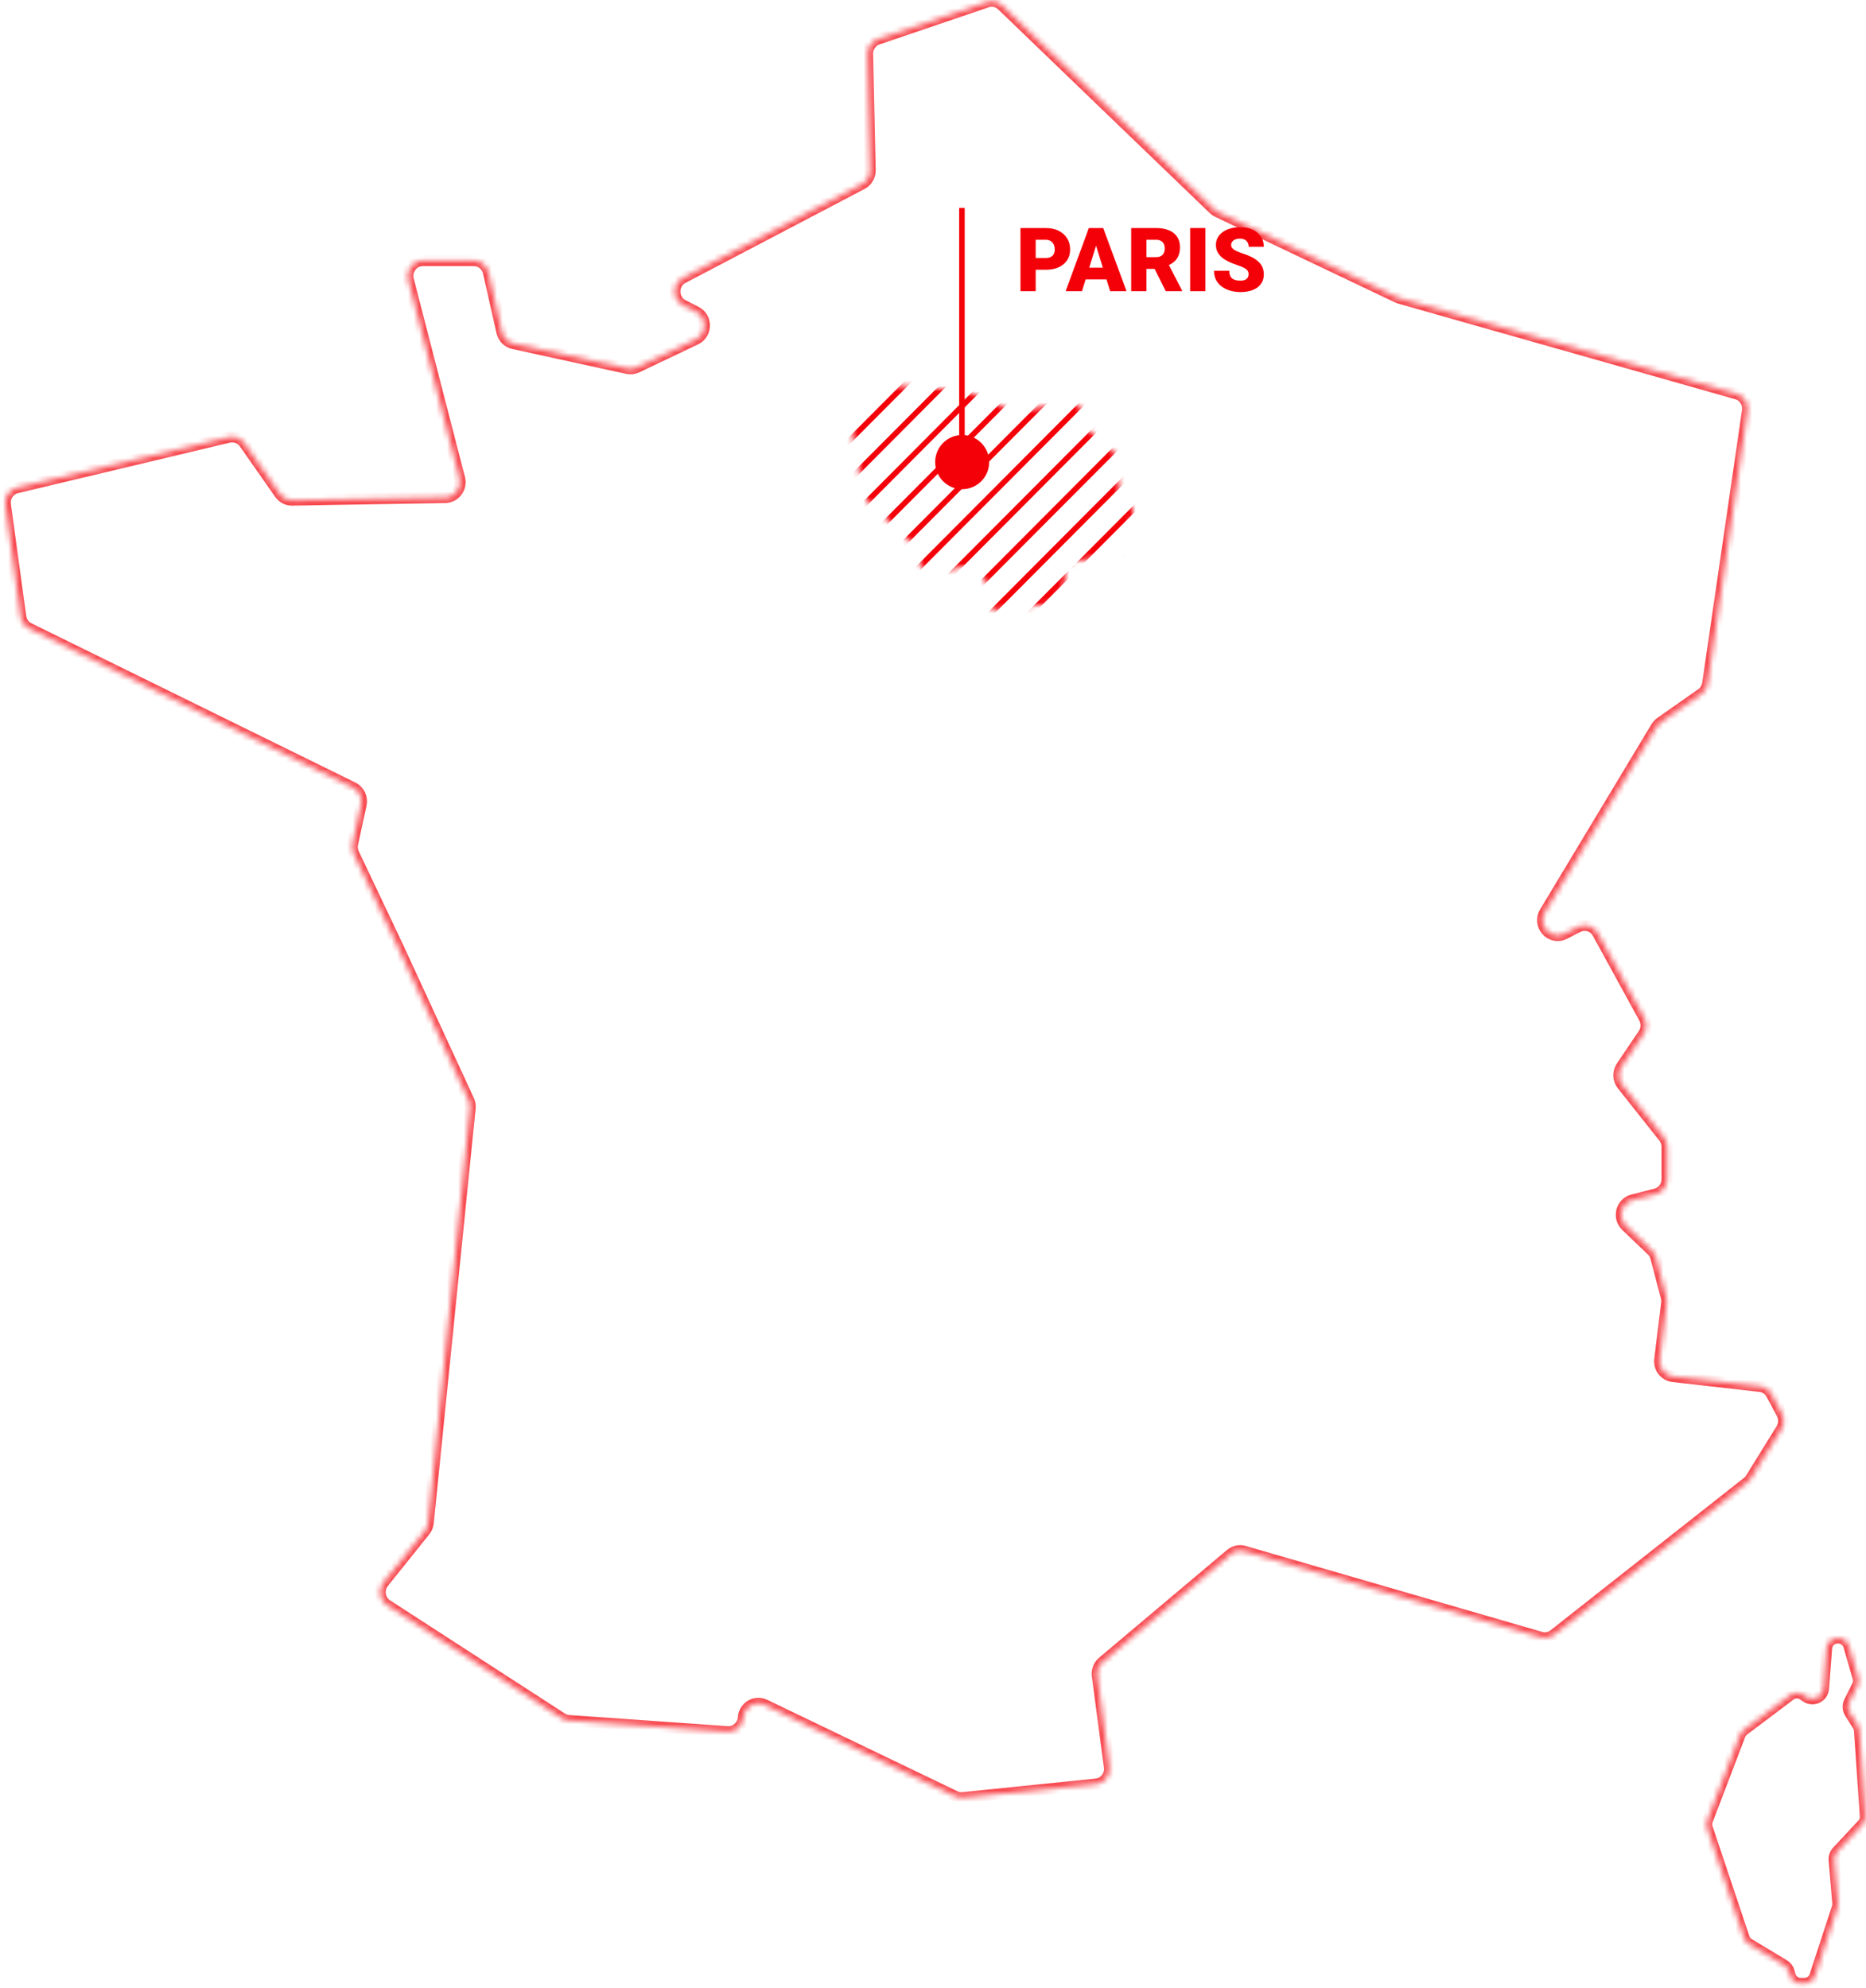 <svg width="336" height="358" viewBox="0 0 336 358" fill="none" xmlns="http://www.w3.org/2000/svg">
<mask id="mask0_170_5493" style="mask-type:alpha" maskUnits="userSpaceOnUse" x="153" y="69" width="52" height="41">
<path d="M153.642 74.146L158.038 69.748C158.474 69.311 159.088 69.1 159.7 69.177L164.947 69.833L173.129 70.205C173.372 70.216 173.612 70.272 173.836 70.369L181.903 73.879C182.251 74.031 182.635 74.08 183.01 74.021L192.563 72.528C193.776 72.338 194.872 73.276 194.872 74.504V75.551C194.872 76.119 195.114 76.661 195.538 77.041L201.081 82.003C201.763 82.614 201.916 83.623 201.445 84.409C201.216 84.791 201.127 85.241 201.195 85.681L201.701 88.973C201.805 89.646 202.248 90.219 202.874 90.487C203.836 90.9 204.308 91.991 203.951 92.975L201.881 98.672C201.633 99.355 201.034 99.849 200.317 99.964L193.447 101.064C192.477 101.219 191.763 102.056 191.763 103.039V104.617C191.763 105.012 191.646 105.397 191.427 105.726L189.948 107.946C189.62 108.438 189.092 108.76 188.505 108.825L179.673 109.807C179.201 109.86 178.727 109.73 178.347 109.445C177.76 109.005 177.486 108.263 177.645 107.547L177.923 106.293C178.071 105.626 177.868 104.93 177.385 104.446L175.454 102.513C174.963 102.022 174.251 101.82 173.575 101.981L168.182 103.266C167.217 103.496 166.229 102.984 165.861 102.063L164.332 98.237C164.225 97.971 164.063 97.731 163.856 97.533L156.089 90.114C155.784 89.823 155.579 89.444 155.503 89.03L153.09 75.922C152.971 75.275 153.177 74.611 153.642 74.146Z" fill="#D9D9D9"/>
</mask>
<g mask="url(#mask0_170_5493)">
<rect width="1" height="238.65" transform="matrix(0.706 0.709 -0.706 0.709 199.982 3.056)" fill="#F40009"/>
<rect width="1" height="238.65" transform="matrix(0.706 0.709 -0.706 0.709 203.51 6.6)" fill="#F40009"/>
<rect width="1" height="238.65" transform="matrix(0.706 0.709 -0.706 0.709 207.037 10.143)" fill="#F40009"/>
<rect width="1" height="238.65" transform="matrix(0.706 0.709 -0.706 0.709 210.565 13.687)" fill="#F40009"/>
<rect width="1" height="238.65" transform="matrix(0.706 0.709 -0.706 0.709 214.093 17.23)" fill="#F40009"/>
<rect width="1" height="238.65" transform="matrix(0.706 0.709 -0.706 0.709 217.621 20.773)" fill="#F40009"/>
<rect width="1" height="238.65" transform="matrix(0.706 0.709 -0.706 0.709 221.148 24.317)" fill="#F40009"/>
<rect width="1" height="238.65" transform="matrix(0.706 0.709 -0.706 0.709 224.676 27.86)" fill="#F40009"/>
<rect width="1" height="238.65" transform="matrix(0.706 0.709 -0.706 0.709 228.204 31.403)" fill="#F40009"/>
<rect width="1" height="238.65" transform="matrix(0.706 0.709 -0.706 0.709 231.731 34.947)" fill="#F40009"/>
<rect width="1" height="238.65" transform="matrix(0.706 0.709 -0.706 0.709 235.259 38.49)" fill="#F40009"/>
<rect width="1" height="238.65" transform="matrix(0.706 0.709 -0.706 0.709 238.787 42.033)" fill="#F40009"/>
<rect width="1" height="238.65" transform="matrix(0.706 0.709 -0.706 0.709 242.314 45.577)" fill="#F40009"/>
<rect width="1" height="238.65" transform="matrix(0.706 0.709 -0.706 0.709 245.842 49.12)" fill="#F40009"/>
<rect width="1" height="238.65" transform="matrix(0.706 0.709 -0.706 0.709 249.37 52.663)" fill="#F40009"/>
<rect width="1" height="238.65" transform="matrix(0.706 0.709 -0.706 0.709 252.897 56.207)" fill="#F40009"/>
<rect width="1" height="238.65" transform="matrix(0.706 0.709 -0.706 0.709 256.425 59.75)" fill="#F40009"/>
<rect width="1" height="238.65" transform="matrix(0.706 0.709 -0.706 0.709 259.953 63.294)" fill="#F40009"/>
<rect width="1" height="238.65" transform="matrix(0.706 0.709 -0.706 0.709 263.48 66.837)" fill="#F40009"/>
<rect width="1" height="238.65" transform="matrix(0.706 0.709 -0.706 0.709 267.008 70.38)" fill="#F40009"/>
<rect width="1" height="238.65" transform="matrix(0.706 0.709 -0.706 0.709 270.536 73.924)" fill="#F40009"/>
<rect width="1" height="238.65" transform="matrix(0.706 0.709 -0.706 0.709 274.063 77.467)" fill="#F40009"/>
<rect width="1" height="238.65" transform="matrix(0.706 0.709 -0.706 0.709 277.591 81.01)" fill="#F40009"/>
<rect width="1" height="238.65" transform="matrix(0.706 0.709 -0.706 0.709 281.119 84.554)" fill="#F40009"/>
<rect width="1" height="238.65" transform="matrix(0.706 0.709 -0.706 0.709 284.646 88.097)" fill="#F40009"/>
<rect width="1" height="238.65" transform="matrix(0.706 0.709 -0.706 0.709 288.174 91.64)" fill="#F40009"/>
<rect width="1" height="238.65" transform="matrix(0.706 0.709 -0.706 0.709 291.702 95.184)" fill="#F40009"/>
<rect width="1" height="238.65" transform="matrix(0.706 0.709 -0.706 0.709 295.23 98.727)" fill="#F40009"/>
<rect width="1" height="238.65" transform="matrix(0.706 0.709 -0.706 0.709 298.757 102.27)" fill="#F40009"/>
<rect width="1" height="238.65" transform="matrix(0.706 0.709 -0.706 0.709 302.285 105.814)" fill="#F40009"/>
</g>
<g opacity="0.7">
<mask id="path-32-inside-1_170_5493" fill="white">
<path d="M177.722 0.365L158.06 7.051C156.937 7.435 156.189 8.517 156.214 9.727L156.682 30.637C156.707 31.689 156.139 32.665 155.215 33.146L122.982 50.054C121.014 51.086 121.031 53.958 123.011 54.968L125.342 56.156C127.365 57.188 127.323 60.141 125.276 61.116L114.672 66.161C114.137 66.417 113.54 66.485 112.963 66.357L92.445 61.875C91.421 61.649 90.615 60.843 90.381 59.8L87.953 49.066C87.669 47.817 86.579 46.931 85.321 46.931H76.134C74.362 46.931 73.071 48.64 73.522 50.387L82.748 86.138C83.195 87.863 81.933 89.559 80.182 89.593L52.616 90.071C51.726 90.088 50.89 89.653 50.372 88.916L44.005 79.823C43.37 78.915 42.258 78.489 41.193 78.74L3.031 87.838C1.673 88.162 0.779 89.491 0.971 90.901L3.729 111.057C3.854 111.968 4.418 112.757 5.229 113.157L63.558 141.839C64.686 142.393 65.292 143.667 65.02 144.915L63.491 151.942C63.357 152.547 63.433 153.182 63.696 153.74L71.53 170.256L84.402 198.15C84.611 198.601 84.695 199.104 84.644 199.603L77.111 274.253C77.057 274.79 76.848 275.297 76.514 275.715L69.06 285.004C68.037 286.282 68.338 288.187 69.704 289.073L101.181 309.454C101.561 309.702 101.996 309.846 102.443 309.876L130.983 311.883C132.453 311.986 133.736 310.865 133.857 309.365V309.297C134.02 307.384 136.001 306.216 137.705 307.034L171.982 323.516C172.424 323.729 172.913 323.814 173.402 323.763L197.359 321.322C198.88 321.168 199.97 319.758 199.765 318.211L197.593 301.814C197.468 300.872 197.831 299.931 198.55 299.321L221.583 279.916C222.268 279.341 223.187 279.141 224.04 279.392L277.426 294.873C278.249 295.111 279.139 294.937 279.816 294.404L314.636 266.962C314.886 266.766 315.1 266.528 315.267 266.255L320.761 257.384C321.283 256.54 321.316 255.47 320.849 254.592L318.985 251.107C318.563 250.319 317.79 249.786 316.913 249.688L301.245 247.911C299.75 247.741 298.676 246.356 298.864 244.834L300.109 234.684C300.151 234.331 300.13 233.977 300.038 233.632L298.174 226.503C298.045 226.005 297.782 225.557 297.414 225.204L292.797 220.789C291.239 219.298 291.916 216.639 293.988 216.11L298.128 215.054C299.332 214.747 300.176 213.647 300.176 212.382V206.54C300.176 205.909 299.963 205.296 299.574 204.805L292.1 195.388C291.348 194.442 291.297 193.1 291.974 192.095L295.927 186.231C296.507 185.366 296.562 184.241 296.06 183.329L287.696 168.062C286.994 166.779 285.423 166.285 284.132 166.941L281.692 168.185C279.265 169.425 276.762 166.643 278.183 164.282L298.229 130.948C298.425 130.619 298.688 130.338 299.002 130.117L306.355 124.961C306.973 124.526 307.387 123.853 307.496 123.099L314.665 73.998C314.866 72.621 314.03 71.313 312.718 70.938L252.024 53.715C251.882 53.672 251.74 53.621 251.606 53.557L219.227 38.145C218.963 38.021 218.725 37.855 218.516 37.65L180.43 0.975C179.707 0.276 178.666 0.042 177.722 0.365Z"/>
<path d="M330.896 295H330.994C331.883 295 332.665 295.587 332.914 296.441L334.576 302.148C334.717 302.63 334.671 303.148 334.447 303.598L332.994 306.516C332.684 307.141 332.721 307.882 333.092 308.472L334.527 310.756C334.703 311.035 334.807 311.354 334.829 311.683L335.886 327.075C335.924 327.627 335.731 328.171 335.353 328.576L330.799 333.457C330.413 333.87 330.221 334.427 330.268 334.99L330.926 342.755C330.949 343.022 330.917 343.291 330.834 343.546L326.81 355.844C326.541 356.666 325.774 357.222 324.909 357.222H324.255C323.348 357.222 322.554 356.612 322.322 355.735L322.157 355.115C322.024 354.613 321.701 354.183 321.256 353.915L314.911 350.089C314.504 349.844 314.198 349.462 314.047 349.011L307.414 329.198C307.267 328.759 307.277 328.283 307.442 327.85L313.308 312.49C313.442 312.138 313.673 311.832 313.973 311.606L322.348 305.295C323.027 304.783 323.957 304.757 324.664 305.23L325.239 305.615C326.511 306.467 328.229 305.633 328.346 304.106L328.902 296.847C328.981 295.805 329.851 295 330.896 295Z"/>
</mask>
<path d="M177.722 0.365L158.06 7.051C156.937 7.435 156.189 8.517 156.214 9.727L156.682 30.637C156.707 31.689 156.139 32.665 155.215 33.146L122.982 50.054C121.014 51.086 121.031 53.958 123.011 54.968L125.342 56.156C127.365 57.188 127.323 60.141 125.276 61.116L114.672 66.161C114.137 66.417 113.54 66.485 112.963 66.357L92.445 61.875C91.421 61.649 90.615 60.843 90.381 59.8L87.953 49.066C87.669 47.817 86.579 46.931 85.321 46.931H76.134C74.362 46.931 73.071 48.64 73.522 50.387L82.748 86.138C83.195 87.863 81.933 89.559 80.182 89.593L52.616 90.071C51.726 90.088 50.89 89.653 50.372 88.916L44.005 79.823C43.37 78.915 42.258 78.489 41.193 78.74L3.031 87.838C1.673 88.162 0.779 89.491 0.971 90.901L3.729 111.057C3.854 111.968 4.418 112.757 5.229 113.157L63.558 141.839C64.686 142.393 65.292 143.667 65.02 144.915L63.491 151.942C63.357 152.547 63.433 153.182 63.696 153.74L71.53 170.256L84.402 198.15C84.611 198.601 84.695 199.104 84.644 199.603L77.111 274.253C77.057 274.79 76.848 275.297 76.514 275.715L69.06 285.004C68.037 286.282 68.338 288.187 69.704 289.073L101.181 309.454C101.561 309.702 101.996 309.846 102.443 309.876L130.983 311.883C132.453 311.986 133.736 310.865 133.857 309.365V309.297C134.02 307.384 136.001 306.216 137.705 307.034L171.982 323.516C172.424 323.729 172.913 323.814 173.402 323.763L197.359 321.322C198.88 321.168 199.97 319.758 199.765 318.211L197.593 301.814C197.468 300.872 197.831 299.931 198.55 299.321L221.583 279.916C222.268 279.341 223.187 279.141 224.04 279.392L277.426 294.873C278.249 295.111 279.139 294.937 279.816 294.404L314.636 266.962C314.886 266.766 315.1 266.528 315.267 266.255L320.761 257.384C321.283 256.54 321.316 255.47 320.849 254.592L318.985 251.107C318.563 250.319 317.79 249.786 316.913 249.688L301.245 247.911C299.75 247.741 298.676 246.356 298.864 244.834L300.109 234.684C300.151 234.331 300.13 233.977 300.038 233.632L298.174 226.503C298.045 226.005 297.782 225.557 297.414 225.204L292.797 220.789C291.239 219.298 291.916 216.639 293.988 216.11L298.128 215.054C299.332 214.747 300.176 213.647 300.176 212.382V206.54C300.176 205.909 299.963 205.296 299.574 204.805L292.1 195.388C291.348 194.442 291.297 193.1 291.974 192.095L295.927 186.231C296.507 185.366 296.562 184.241 296.06 183.329L287.696 168.062C286.994 166.779 285.423 166.285 284.132 166.941L281.692 168.185C279.265 169.425 276.762 166.643 278.183 164.282L298.229 130.948C298.425 130.619 298.688 130.338 299.002 130.117L306.355 124.961C306.973 124.526 307.387 123.853 307.496 123.099L314.665 73.998C314.866 72.621 314.03 71.313 312.718 70.938L252.024 53.715C251.882 53.672 251.74 53.621 251.606 53.557L219.227 38.145C218.963 38.021 218.725 37.855 218.516 37.65L180.43 0.975C179.707 0.276 178.666 0.042 177.722 0.365Z" stroke="#F40009" stroke-width="2" mask="url(#path-32-inside-1_170_5493)"/>
<path d="M330.896 295H330.994C331.883 295 332.665 295.587 332.914 296.441L334.576 302.148C334.717 302.63 334.671 303.148 334.447 303.598L332.994 306.516C332.684 307.141 332.721 307.882 333.092 308.472L334.527 310.756C334.703 311.035 334.807 311.354 334.829 311.683L335.886 327.075C335.924 327.627 335.731 328.171 335.353 328.576L330.799 333.457C330.413 333.87 330.221 334.427 330.268 334.99L330.926 342.755C330.949 343.022 330.917 343.291 330.834 343.546L326.81 355.844C326.541 356.666 325.774 357.222 324.909 357.222H324.255C323.348 357.222 322.554 356.612 322.322 355.735L322.157 355.115C322.024 354.613 321.701 354.183 321.256 353.915L314.911 350.089C314.504 349.844 314.198 349.462 314.047 349.011L307.414 329.198C307.267 328.759 307.277 328.283 307.442 327.85L313.308 312.49C313.442 312.138 313.673 311.832 313.973 311.606L322.348 305.295C323.027 304.783 323.957 304.757 324.664 305.23L325.239 305.615C326.511 306.467 328.229 305.633 328.346 304.106L328.902 296.847C328.981 295.805 329.851 295 330.896 295Z" stroke="#F40009" stroke-width="2" mask="url(#path-32-inside-1_170_5493)"/>
</g>
<path d="M172.712 37.444H173.712V87.444H172.712V37.444Z" fill="#F40009"/>
<path d="M168.389 83.223C168.389 80.537 170.566 78.341 173.252 78.341C175.939 78.341 178.116 80.537 178.116 83.223C178.116 85.909 175.939 88.105 173.252 88.105C170.566 88.105 168.389 85.909 168.389 83.223Z" fill="#F40009"/>
<path d="M188.288 48.585H185.46V46.468H188.288C188.673 46.468 188.986 46.403 189.226 46.273C189.465 46.142 189.64 45.963 189.749 45.733C189.864 45.499 189.921 45.236 189.921 44.944C189.921 44.632 189.864 44.343 189.749 44.077C189.64 43.812 189.465 43.598 189.226 43.437C188.986 43.27 188.673 43.187 188.288 43.187H186.491V52.444H183.749V41.069H188.288C189.199 41.069 189.983 41.236 190.64 41.569C191.301 41.903 191.809 42.361 192.163 42.944C192.517 43.523 192.694 44.184 192.694 44.929C192.694 45.663 192.517 46.304 192.163 46.851C191.809 47.398 191.301 47.825 190.64 48.132C189.983 48.434 189.199 48.585 188.288 48.585Z" fill="#F40009"/>
<path d="M197.601 43.46L194.827 52.444H191.882L196.061 41.069H197.929L197.601 43.46ZM199.897 52.444L197.116 43.46L196.757 41.069H198.647L202.851 52.444H199.897ZM199.788 48.202V50.319H193.952V48.202H199.788Z" fill="#F40009"/>
<path d="M203.686 41.069H208.163C209.038 41.069 209.798 41.2 210.444 41.46C211.09 41.72 211.587 42.106 211.936 42.616C212.291 43.127 212.468 43.757 212.468 44.507C212.468 45.158 212.366 45.702 212.163 46.14C211.96 46.577 211.676 46.939 211.311 47.226C210.952 47.507 210.533 47.739 210.054 47.921L209.155 48.429H205.397L205.382 46.312H208.163C208.512 46.312 208.801 46.249 209.03 46.124C209.259 45.999 209.431 45.822 209.546 45.593C209.666 45.358 209.726 45.08 209.726 44.757C209.726 44.429 209.666 44.148 209.546 43.913C209.426 43.679 209.249 43.499 209.015 43.374C208.785 43.249 208.502 43.187 208.163 43.187H206.429V52.444H203.686V41.069ZM209.913 52.444L207.397 47.413L210.304 47.398L212.851 52.327V52.444H209.913Z" fill="#F40009"/>
<path d="M217.038 41.069V52.444H214.304V41.069H217.038Z" fill="#F40009"/>
<path d="M224.827 49.421C224.827 49.244 224.801 49.085 224.749 48.944C224.697 48.799 224.601 48.663 224.46 48.538C224.319 48.413 224.116 48.288 223.851 48.163C223.59 48.033 223.246 47.898 222.819 47.757C222.319 47.59 221.837 47.403 221.374 47.194C220.91 46.981 220.496 46.733 220.132 46.452C219.767 46.166 219.478 45.832 219.265 45.452C219.051 45.067 218.944 44.619 218.944 44.108C218.944 43.619 219.054 43.179 219.272 42.788C219.491 42.392 219.796 42.056 220.186 41.78C220.582 41.499 221.046 41.285 221.577 41.14C222.108 40.989 222.689 40.913 223.319 40.913C224.153 40.913 224.887 41.059 225.522 41.351C226.163 41.637 226.663 42.046 227.022 42.577C227.387 43.103 227.569 43.726 227.569 44.444H224.843C224.843 44.158 224.783 43.905 224.663 43.687C224.548 43.468 224.374 43.296 224.14 43.171C223.905 43.046 223.611 42.983 223.257 42.983C222.913 42.983 222.624 43.035 222.39 43.14C222.155 43.244 221.978 43.385 221.858 43.562C221.739 43.733 221.679 43.924 221.679 44.132C221.679 44.304 221.726 44.46 221.819 44.601C221.918 44.736 222.056 44.864 222.233 44.983C222.416 45.103 222.634 45.218 222.89 45.327C223.15 45.437 223.442 45.543 223.765 45.648C224.369 45.84 224.905 46.056 225.374 46.296C225.848 46.53 226.246 46.799 226.569 47.101C226.897 47.398 227.145 47.736 227.311 48.116C227.483 48.496 227.569 48.926 227.569 49.405C227.569 49.916 227.47 50.369 227.272 50.765C227.074 51.16 226.791 51.496 226.421 51.773C226.051 52.043 225.608 52.249 225.093 52.39C224.577 52.53 224.002 52.601 223.366 52.601C222.783 52.601 222.207 52.528 221.64 52.382C221.077 52.231 220.567 52.002 220.108 51.694C219.65 51.382 219.283 50.983 219.007 50.499C218.736 50.01 218.601 49.429 218.601 48.757H221.351C221.351 49.09 221.395 49.371 221.483 49.601C221.572 49.83 221.702 50.015 221.874 50.155C222.046 50.291 222.257 50.39 222.507 50.452C222.757 50.51 223.043 50.538 223.366 50.538C223.715 50.538 223.996 50.489 224.21 50.39C224.423 50.285 224.58 50.15 224.679 49.983C224.778 49.812 224.827 49.624 224.827 49.421Z" fill="#F40009"/>
</svg>
